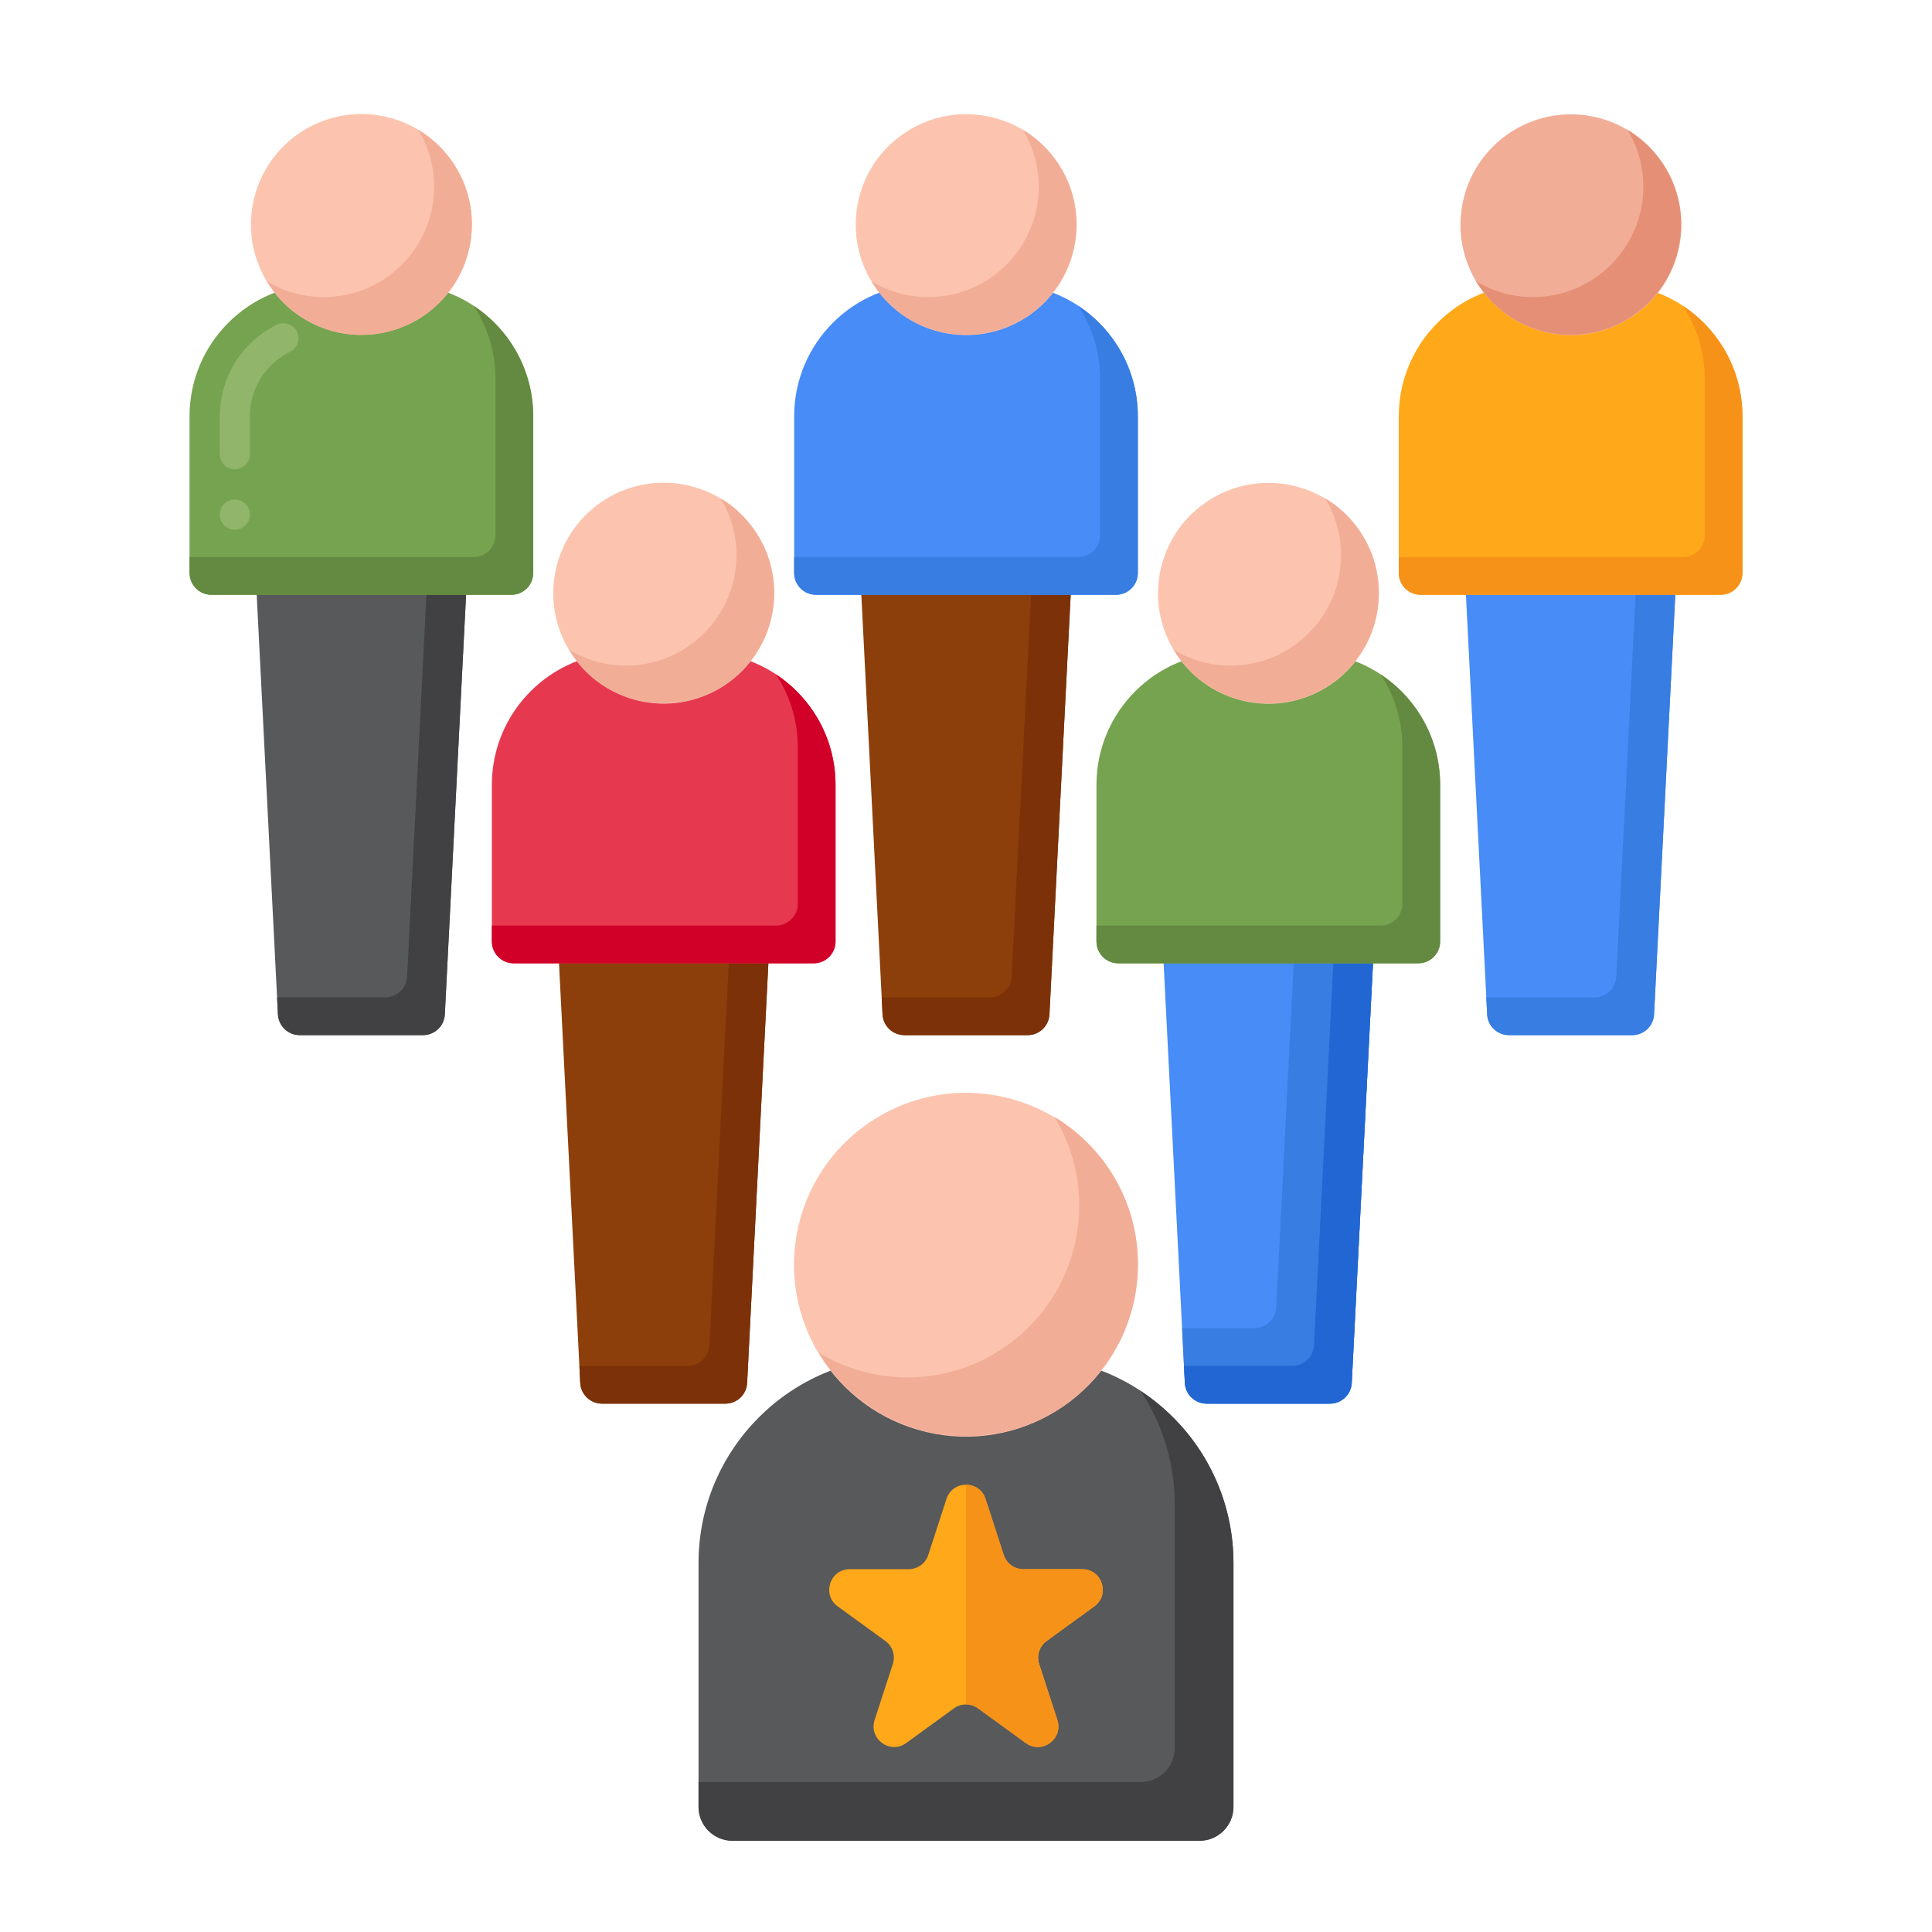 <svg id="Layer_1" height="512" viewBox="0 0 256 256" width="512" xmlns="http://www.w3.org/2000/svg"><g><g><g><g><g><path d="m56.054 137.161h-16.336c-1.541 0-2.812-1.208-2.89-2.747l-3.689-72.902h29.493l-3.689 72.902c-.077 1.538-1.348 2.747-2.889 2.747z" fill="#58595b"/></g><g><path d="m57.38 61.511-3.436 67.902c-.078 1.539-1.349 2.747-2.89 2.747h-14.34l.114 2.253c.078 1.539 1.349 2.747 2.89 2.747h16.335c1.541 0 2.812-1.208 2.89-2.747l3.689-72.902z" fill="#414042"/></g><g><g><path d="m53.114 37.626h-10.456c-9.688 0-17.542 7.854-17.542 17.542v20.751c0 1.598 1.296 2.894 2.894 2.894h39.753c1.598 0 2.894-1.296 2.894-2.894v-20.75c-.001-9.689-7.855-17.543-17.543-17.543z" fill="#76a34f"/></g><g><path d="m31.12 70.19c-1.11 0-2-.9-2-2.01 0-1.1.89-1.99 2-1.99 1.1 0 2 .89 2 1.99 0 1.11-.9 2.01-2 2.01zm0-8.01c-1.11 0-2-.89-2-1.99v-5.02c0-2.57.72-5.07 2.1-7.24 1.33-2.11 3.22-3.8 5.45-4.9.97-.49 2.189-.06 2.68.9.48.99.08 2.19-.91 2.68-3.29 1.63-5.33 4.91-5.319 8.56v5.02c-.001 1.1-.901 1.99-2.001 1.99z" fill="#91b56b"/></g><g><path d="m62.759 40.523c1.827 2.768 2.897 6.08 2.897 9.645v20.751c0 1.598-1.296 2.894-2.894 2.894h-37.646v2.106c0 1.598 1.296 2.894 2.894 2.894h39.753c1.598 0 2.894-1.296 2.894-2.894v-20.75c-.001-6.124-3.143-11.508-7.898-14.646z" fill="#648940"/></g><g><ellipse cx="47.886" cy="29.726" fill="#fcc4ae" rx="14.638" ry="14.638" transform="matrix(.23 -.973 .973 .23 7.953 69.502)"/></g><g><path d="m55.42 17.193c1.327 2.203 2.104 4.774 2.104 7.533 0 8.084-6.554 14.638-14.638 14.638-2.759 0-5.33-.777-7.533-2.104 2.561 4.252 7.208 7.104 12.533 7.104 8.084 0 14.638-6.554 14.638-14.638 0-5.325-2.853-9.972-7.104-12.533z" fill="#f2ad97"/></g></g></g></g><g><g><g><path d="m136.168 137.161h-16.335c-1.541 0-2.812-1.208-2.89-2.747l-3.689-72.902h29.493l-3.689 72.902c-.078 1.538-1.349 2.747-2.89 2.747z" fill="#8c3f0a"/></g><g><path d="m137.494 61.511-3.436 67.902c-.078 1.539-1.349 2.747-2.89 2.747h-14.339l.114 2.253c.078 1.539 1.349 2.747 2.89 2.747h16.335c1.541 0 2.812-1.208 2.89-2.747l3.689-72.902z" fill="#7c3108"/></g><g><g><path d="m133.228 37.626h-10.456c-9.688 0-17.542 7.854-17.542 17.542v20.751c0 1.598 1.296 2.894 2.894 2.894h39.753c1.598 0 2.894-1.296 2.894-2.894v-20.75c-.001-9.689-7.855-17.543-17.543-17.543z" fill="#478cf7"/></g><g><path d="m142.873 40.523c1.827 2.768 2.897 6.08 2.897 9.645v20.751c0 1.598-1.296 2.894-2.894 2.894h-37.646v2.106c0 1.598 1.296 2.894 2.894 2.894h39.753c1.598 0 2.894-1.296 2.894-2.894v-20.75c-.001-6.124-3.143-11.508-7.898-14.646z" fill="#377de2"/></g><g><ellipse cx="128" cy="29.726" fill="#fcc4ae" rx="14.638" ry="14.638" transform="matrix(.23 -.973 .973 .23 69.661 147.473)"/></g><g><path d="m135.533 17.193c1.327 2.203 2.104 4.774 2.104 7.533 0 8.084-6.554 14.638-14.638 14.638-2.759 0-5.33-.777-7.533-2.104 2.561 4.252 7.208 7.104 12.533 7.104 8.084 0 14.638-6.554 14.638-14.638.001-5.325-2.852-9.972-7.104-12.533z" fill="#f2ad97"/></g></g></g></g><g><g><g><path d="m216.281 137.161h-16.335c-1.541 0-2.812-1.208-2.89-2.747l-3.689-72.902h29.493l-3.689 72.902c-.077 1.538-1.348 2.747-2.89 2.747z" fill="#478cf7"/></g><g><path d="m217.608 61.511-3.436 67.902c-.078 1.539-1.349 2.747-2.89 2.747h-14.339l.114 2.253c.078 1.539 1.349 2.747 2.89 2.747h16.335c1.541 0 2.812-1.208 2.89-2.747l3.689-72.902z" fill="#377de2"/></g><g><g><path d="m213.342 37.626h-10.456c-9.688 0-17.542 7.854-17.542 17.542v20.751c0 1.598 1.296 2.894 2.894 2.894h39.753c1.598 0 2.894-1.296 2.894-2.894v-20.75c-.001-9.689-7.855-17.543-17.543-17.543z" fill="#ffa91a"/></g><g><path d="m222.987 40.523c1.827 2.768 2.897 6.08 2.897 9.645v20.751c0 1.598-1.296 2.894-2.894 2.894h-37.647v2.106c0 1.598 1.296 2.894 2.894 2.894h39.753c1.598 0 2.894-1.296 2.894-2.894v-20.75c0-6.124-3.142-11.508-7.897-14.646z" fill="#f79219"/></g><g><ellipse cx="208.114" cy="29.726" fill="#f2ad97" rx="14.638" ry="14.638" transform="matrix(.23 -.973 .973 .23 131.368 225.443)"/></g><g><path d="m215.647 17.193c1.327 2.203 2.104 4.774 2.104 7.533 0 8.084-6.554 14.638-14.638 14.638-2.759 0-5.33-.777-7.533-2.104 2.561 4.252 7.208 7.104 12.533 7.104 8.084 0 14.638-6.554 14.638-14.638.001-5.325-2.852-9.972-7.104-12.533z" fill="#e59076"/></g></g></g></g><g><g><g><path d="m96.111 185.991h-16.336c-1.541 0-2.812-1.208-2.89-2.747l-3.689-72.902h29.493l-3.689 72.902c-.077 1.539-1.348 2.747-2.889 2.747z" fill="#8c3f0a"/></g><g><path d="m97.437 110.341-3.436 67.902c-.078 1.539-1.349 2.747-2.89 2.747h-14.34l.114 2.253c.078 1.539 1.349 2.747 2.89 2.747h16.335c1.541 0 2.812-1.208 2.89-2.747l3.689-72.902z" fill="#7c3108"/></g><g><g><path d="m93.171 86.457h-10.456c-9.688 0-17.542 7.854-17.542 17.542v20.751c0 1.598 1.296 2.894 2.894 2.894h39.753c1.598 0 2.894-1.296 2.894-2.894v-20.751c-.001-9.688-7.855-17.542-17.543-17.542z" fill="#e63950"/></g><g><path d="m102.816 89.354c1.827 2.768 2.897 6.08 2.897 9.645v20.751c0 1.598-1.296 2.894-2.894 2.894h-37.646v2.106c0 1.598 1.296 2.894 2.894 2.894h39.753c1.598 0 2.894-1.296 2.894-2.894v-20.751c-.001-6.123-3.143-11.507-7.898-14.645z" fill="#d10028"/></g><g><ellipse cx="87.943" cy="78.557" fill="#fcc4ae" rx="14.638" ry="14.638" transform="matrix(.23 -.973 .973 .23 -8.717 146.099)"/></g><g><path d="m95.477 66.023c1.327 2.203 2.104 4.774 2.104 7.533 0 8.084-6.554 14.638-14.638 14.638-2.759 0-5.33-.777-7.533-2.104 2.561 4.252 7.208 7.104 12.533 7.104 8.084 0 14.638-6.554 14.638-14.638 0-5.324-2.853-9.971-7.104-12.533z" fill="#f2ad97"/></g></g></g></g><g><g><g><path d="m176.225 185.991h-16.335c-1.541 0-2.812-1.208-2.89-2.747l-3.689-72.902h29.493l-3.689 72.902c-.078 1.539-1.349 2.747-2.89 2.747z" fill="#478cf7"/></g><g><path d="m172.298 110.341-3.183 62.902c-.078 1.539-1.349 2.747-2.89 2.747h-9.592l.367 7.253c.078 1.539 1.349 2.747 2.89 2.747h16.335c1.541 0 2.812-1.208 2.89-2.747l3.689-72.902z" fill="#377de2"/></g><g><path d="m177.551 110.341-3.436 67.902c-.078 1.539-1.349 2.747-2.89 2.747h-14.339l.114 2.253c.078 1.539 1.349 2.747 2.89 2.747h16.335c1.541 0 2.812-1.208 2.89-2.747l3.689-72.902z" fill="#2266d3"/></g><g><g><path d="m173.285 86.457h-10.456c-9.688 0-17.542 7.854-17.542 17.542v20.751c0 1.598 1.296 2.894 2.894 2.894h39.753c1.598 0 2.894-1.296 2.894-2.894v-20.751c-.001-9.688-7.855-17.542-17.543-17.542z" fill="#76a34f"/></g><g><path d="m182.93 89.354c1.827 2.768 2.897 6.08 2.897 9.645v20.751c0 1.598-1.296 2.894-2.894 2.894h-37.647v2.106c0 1.598 1.296 2.894 2.894 2.894h39.753c1.598 0 2.894-1.296 2.894-2.894v-20.751c0-6.123-3.142-11.507-7.897-14.645z" fill="#648940"/></g><g><ellipse cx="168.057" cy="78.557" fill="#fcc4ae" rx="14.638" ry="14.638" transform="matrix(.23 -.973 .973 .23 52.99 224.069)"/></g><g><path d="m175.59 66.023c1.327 2.203 2.104 4.774 2.104 7.533 0 8.084-6.554 14.638-14.638 14.638-2.759 0-5.33-.777-7.533-2.104 2.561 4.252 7.208 7.104 12.533 7.104 8.084 0 14.638-6.554 14.638-14.638.001-5.324-2.852-9.971-7.104-12.533z" fill="#f2ad97"/></g></g></g></g></g><g><g><path d="m136.137 179.806h-16.274c-15.08 0-27.304 12.224-27.304 27.304v32.298c0 2.487 2.016 4.504 4.504 4.504h61.874c2.487 0 4.504-2.016 4.504-4.504v-32.298c0-15.08-12.224-27.304-27.304-27.304z" fill="#58595b"/></g><g><path d="m151.15 184.315c2.844 4.309 4.509 9.464 4.509 15.013v32.298c0 2.487-2.016 4.504-4.504 4.504h-58.596v3.278c0 2.487 2.016 4.504 4.504 4.504h61.874c2.487 0 4.504-2.016 4.504-4.504v-32.298c0-9.531-4.89-17.911-12.291-22.795z" fill="#414042"/></g><g><ellipse cx="128" cy="167.51" fill="#fcc4ae" rx="22.784" ry="22.784" transform="matrix(.23 -.973 .973 .23 -64.437 253.6)"/></g><g><path d="m139.726 148.002c2.065 3.429 3.276 7.431 3.276 11.725 0 12.583-10.201 22.784-22.784 22.784-4.294 0-8.297-1.21-11.725-3.276 3.987 6.617 11.219 11.058 19.508 11.058 12.583 0 22.784-10.201 22.784-22.784-.001-8.288-4.442-15.52-11.059-19.507z" fill="#f2ad97"/></g></g><g><g><g><path d="m130.588 198.617 2.414 7.43c.364 1.121 1.409 1.88 2.588 1.88h7.813c2.636 0 3.732 3.374 1.6 4.923l-6.32 4.592c-.954.693-1.353 1.921-.989 3.043l2.414 7.43c.815 2.507-2.055 4.592-4.188 3.043l-6.32-4.592c-.954-.693-2.245-.693-3.199 0l-6.32 4.592c-2.133 1.55-5.002-.535-4.188-3.043l2.414-7.43c.364-1.121-.035-2.35-.989-3.043l-6.32-4.592c-2.133-1.55-1.037-4.923 1.6-4.923h7.812c1.179 0 2.224-.759 2.588-1.88l2.414-7.43c.814-2.507 4.361-2.507 5.176 0z" fill="#ffa91a"/></g></g></g><g><path d="m143.403 207.927h-7.813c-1.179 0-2.224-.759-2.588-1.88l-2.414-7.43c-.407-1.254-1.498-1.88-2.588-1.88v29.11c.561 0 1.123.173 1.599.52l6.32 4.592c2.133 1.55 5.003-.535 4.188-3.043l-2.414-7.43c-.364-1.121.035-2.35.989-3.043l6.32-4.592c2.133-1.55 1.037-4.924-1.599-4.924z" fill="#f79219"/></g></g></svg>